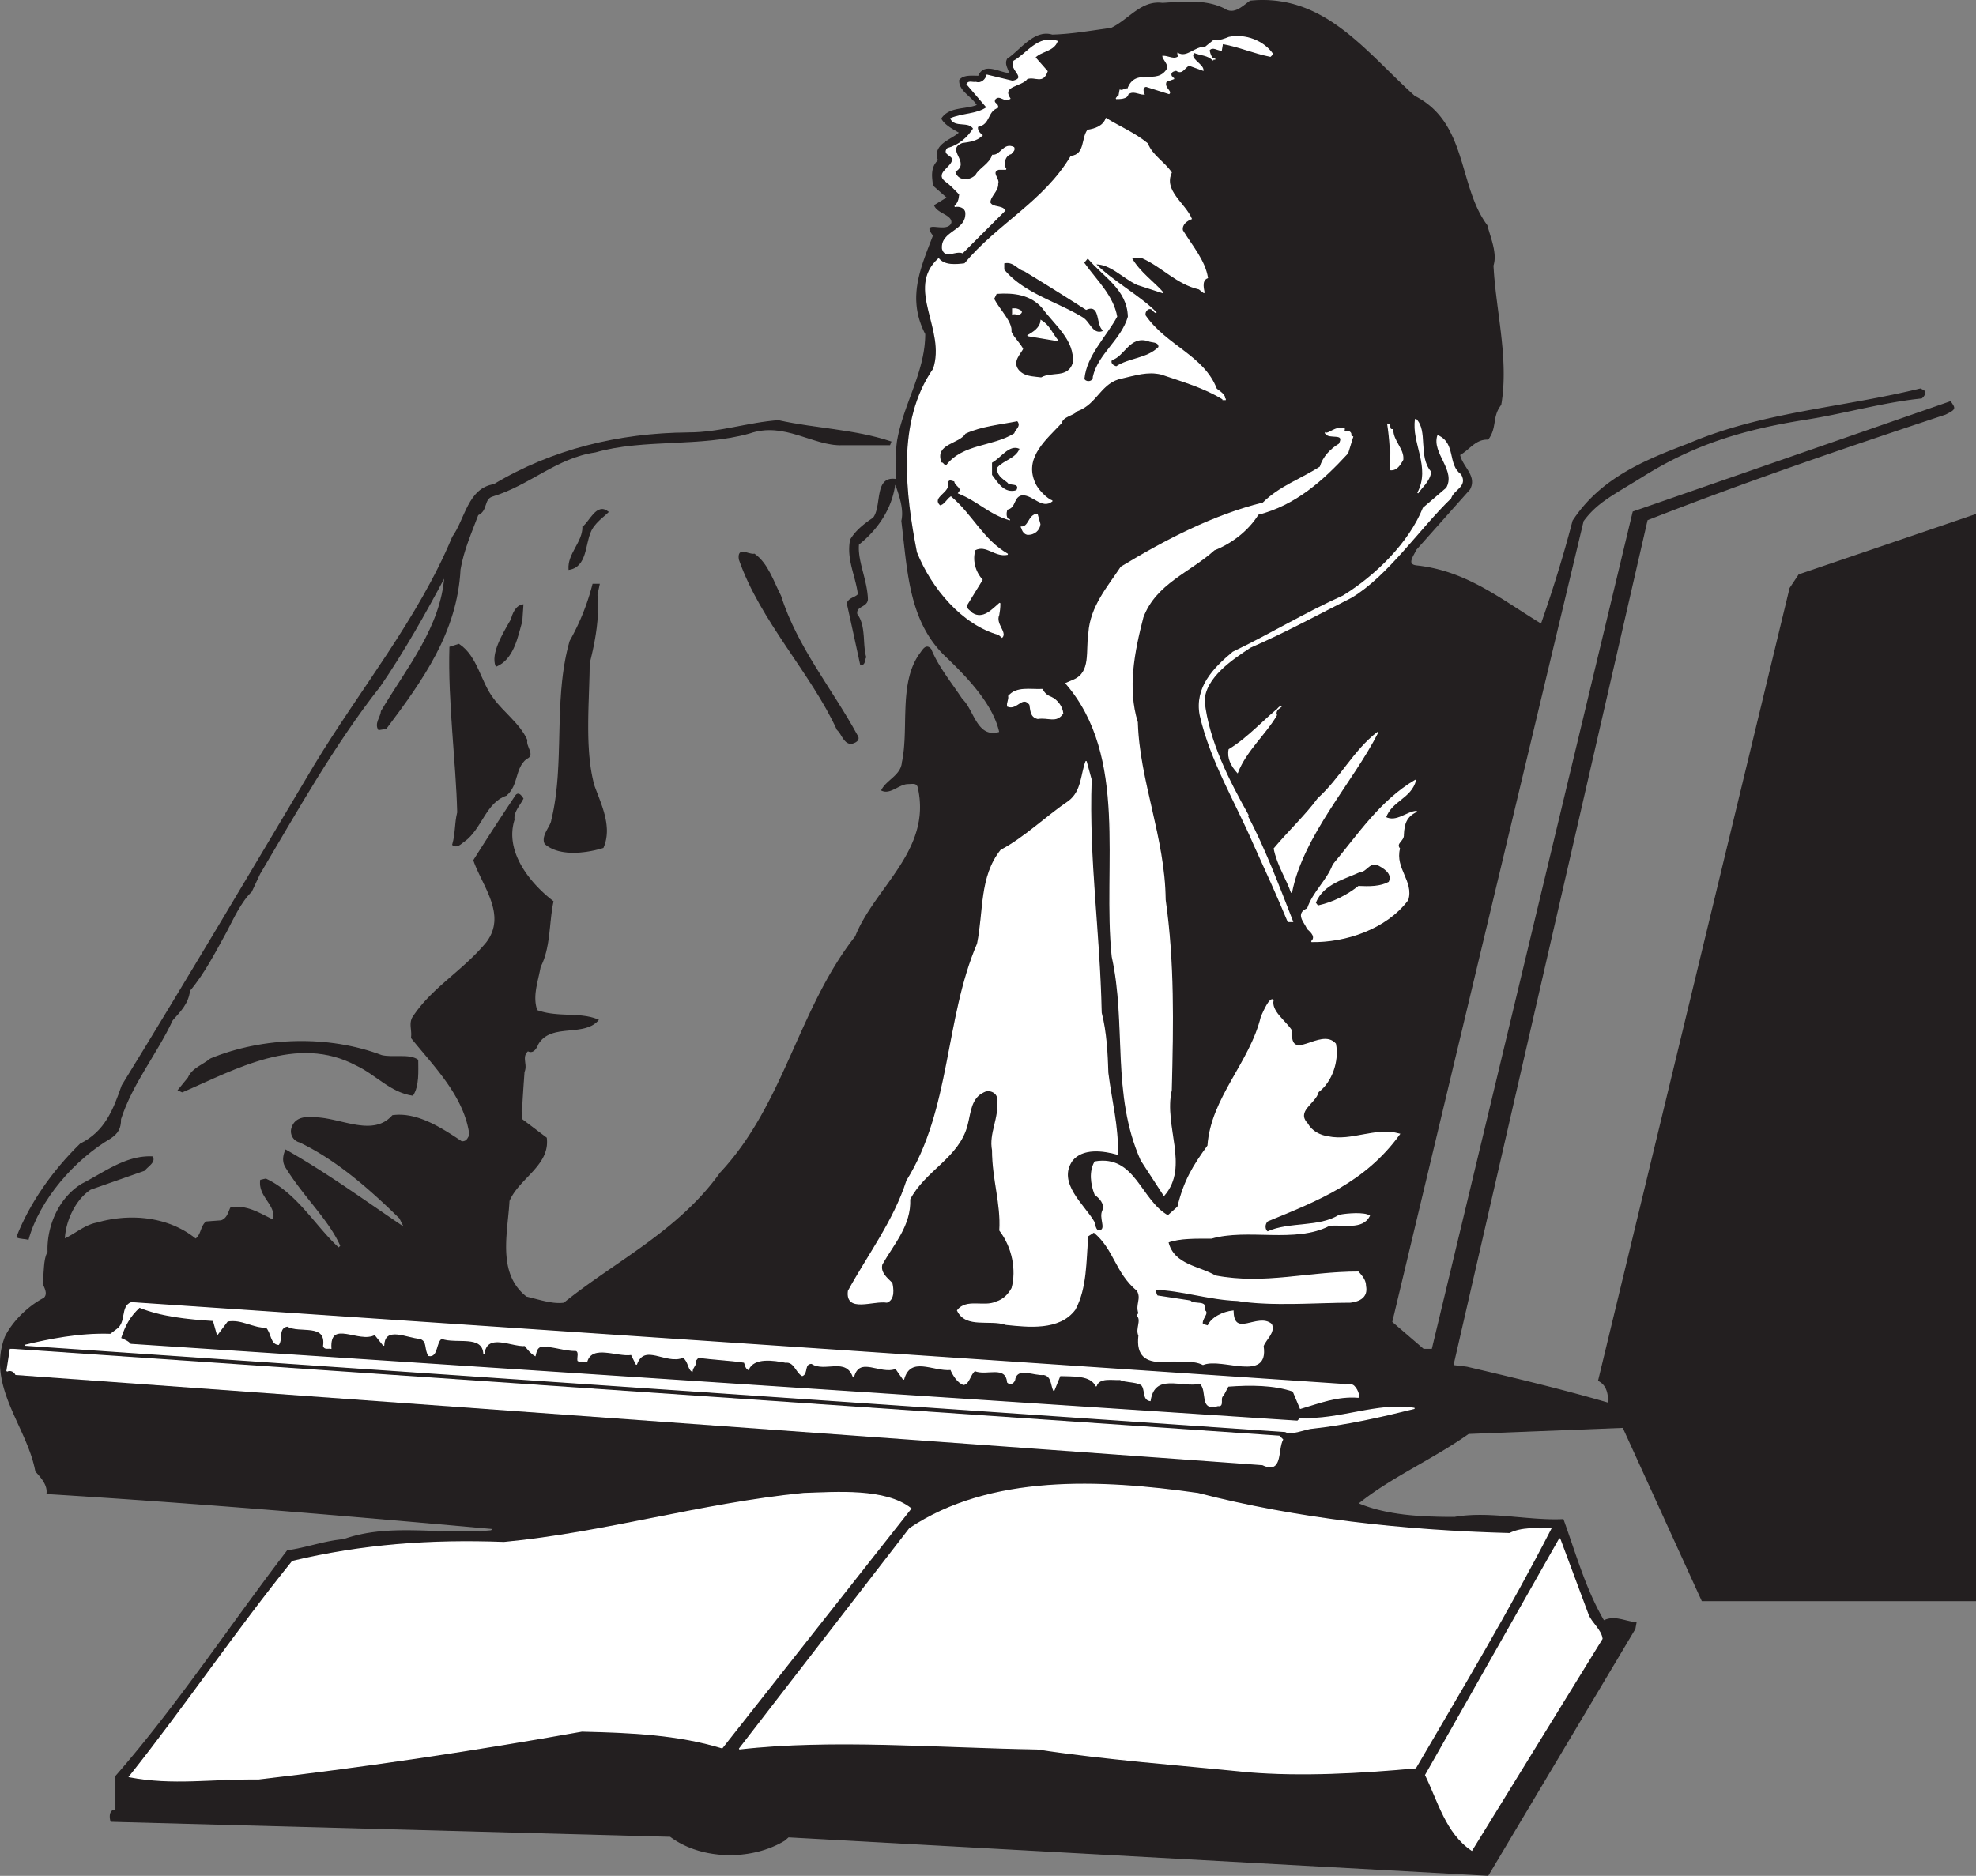 <svg xmlns="http://www.w3.org/2000/svg" width="213.03" height="202.274"><rect width="100%" height="100%" fill="#808080" stroke="none"/><path fill="#231f20" d="m174.99 153.911 8.52 18.688h29.46V55.509l-19.02 6.48-.96 1.438-20.64 85.441c1.081.543 1.081 1.801 1.081 2.461-4.922-1.441-10.199-2.7-15.3-3.898l-1.5-.18 20.94-91.203c10.56-4.14 21.302-7.8 32.161-11.399 1.14-.57 1.02-.601.54-1.32l-34.2 11.88-21.66 90.3h-.961l-3.418-2.942L170.67 56.17c1.5-2.04 3.152-2.79 6.48-4.86 5.242-3.261 10.32-4.98 17.582-6.12 4.082-.641 8.281-1.86 12.422-2.282.238-.18.476-.539.238-.777l-.36-.18c-8.581 2.098-17.042 2.52-25.023 5.938-4.738 1.8-9.418 3.718-12.418 8.281-.96 3.719-2.16 7.559-3.421 11.16-4.438-2.7-8.04-5.7-13.438-6.3-1.262-.122-.3-1.2-.121-1.739l5.82-6.543c.782-1.437-.84-2.398-1.082-3.719 1.024-.539 1.684-1.738 3.063-1.68.96-1.32.36-2.398 1.379-3.718.84-4.922-.598-10.14-.84-15 .422-1.32-.301-2.941-.66-4.32-3.18-4.262-2.098-11.043-7.801-13.922-5.34-4.801-9.719-11.04-17.7-10.262-.84.602-1.738 1.563-2.82.84-2.039-1.02-4.437-.719-6.66-.598-2.277-.3-3.597 1.801-5.52 2.7-2.28.3-4.199.66-6.359.722-1.922-.601-3.48 1.738-4.8 2.578-.301.54.12 1.02.242 1.559-.961.062-2.762-1.258-3.364.3-.718 0-1.617-.12-2.039.422-.058 1.141 1.32 1.68 1.922 2.7-1.262.539-3 .18-3.844 1.441.364.66 1.204 1.078 1.922 1.5-.84.84-2.941 1.258-2.28 3-.84.777-.661 1.797-.54 2.7l1.5 1.32-1.379.84c.36.84 1.922.956 1.86 1.859-.418 1.379-3.422-.422-1.981 1.379-1.379 3.601-2.82 6.781-.84 10.62 0 4.141-2.398 7.622-3.058 11.641-.18 1.438-.063 2.579-.063 4.079-2.457-.48-1.5 2.82-2.52 4.14-.898.602-1.859 1.32-2.46 2.34-.418 2.102.601 3.898.84 5.879-.36.422-.958.363-1.2.96.48 2.161.961 4.38 1.442 6.602.48.06.359-.543.539-.78-.418-1.38 0-3.36-.961-4.622-.18-.957 1.082-.777 1.14-1.617-.058-2.102-1.14-4.14-.96-5.941 2.042-1.622 3.542-3.84 3.902-6.422l.12-.059c.419 1.2.958 2.7.661 3.961.656 5.34.777 10.68 4.617 14.46 2.461 2.34 5.281 5.278 5.942 8.34-2.52.778-2.82-2.402-4.078-3.542-1.141-1.738-2.583-3.477-3.364-5.399-.539-.66-.898.18-1.199.54-2.219 3.18-1.078 7.98-1.86 11.64-.12 1.441-1.679 1.922-2.218 3 .898.422 1.797-.66 2.758-.719.601 0 1.082-.18 1.199.54 1.441 6.718-4.68 10.679-6.777 15.96-6.18 7.86-7.622 18.059-14.582 25.5-4.5 6.301-11.282 9.54-16.86 14.04-1.262.18-2.762-.36-4.078-.66-3.242-2.52-2.043-6.958-1.863-10.38 1.02-2.46 4.383-3.84 4.02-6.78l-2.7-2.04c.063-1.86.18-3.418.3-5.102.36-.777-.359-1.617.423-2.277.597.36.957-.422 1.078-.723 1.379-2.34 4.922-.777 6.48-2.578-1.98-.84-4.32-.18-6.601-1.02-.54-1.558.062-3.058.363-4.741 1.078-2.04.898-4.801 1.379-7.02-2.582-1.98-5.281-5.398-4.2-8.82-.12-.84.598-1.559.958-2.282-.18-.238-.418-.656-.719-.359a288.085 288.085 0 0 0-4.559 7.02c.957 2.761 3.66 5.882 1.38 8.882-2.641 3.18-5.88 4.86-7.981 8.102-.36.719 0 1.316-.121 2.16 2.46 3.059 5.761 6.297 6.3 10.5-.238.36-.3.719-.898.719-2.16-1.441-4.8-3.18-7.441-2.82-2.219 2.52-5.942.058-8.758.238-.84-.117-1.742.121-2.043.96a1.172 1.172 0 0 0 .781 1.622c4.02 1.918 7.621 5.098 10.801 8.219l.539 1.082c-4.02-2.703-8.281-5.82-12.84-8.403-.238.54-.36 1.2 0 1.801 1.98 3.238 4.68 5.64 5.942 8.52l-.243.242c-2.52-2.281-4.5-5.883-7.859-7.442l-.539.122c-.242 1.796 1.8 2.64 1.379 4.32-1.442-.66-2.879-1.68-4.621-1.32-.239.539-.36 1.14-1.02 1.378l-1.617.122c-.602.539-.48 1.378-1.14 1.859-2.942-2.402-7.083-2.762-10.622-1.742-1.32.242-2.34 1.203-3.539 1.742.059-1.922 1.14-4.32 2.82-5.402l5.82-2.04c.298-.417 1.2-.898.84-1.437-2.82-.121-5.1 1.68-7.562 2.938-2.578 1.562-3.777 4.742-3.66 7.32-.48.781-.36 2.219-.539 3.36.18.48.602 1.14.121 1.62-1.742.899-3.422 2.578-4.203 4.2-1.98 5.28 2.402 9.601 3.3 14.46.66.72 1.321 1.5 1.204 2.399 16.617 1.02 32.039 2.34 48.18 3.781l-.301.238c-5.461.543-10.86-.84-15.903.961-2.097.18-3.957.903-6.058 1.2-6.238 8.16-11.879 16.742-18.54 24.363v3.598c-.66 0-.6.78-.48 1.199l60.301 1.62c3.36 2.524 8.758 2.583 12.3.423l.419-.364 75.422 4.145 15.84-26.582.12-.66c-1.14-.059-2.28-.781-3.48-.18-1.98-3.36-3.062-7.262-4.383-10.922-3.66.18-7.976-.898-11.699-.238-3.66 0-7.32-.18-10.437-1.5 3.539-2.879 8.039-4.8 11.937-7.563l16.68-.656"/><path fill="none" stroke="#231f20" stroke-linecap="square" stroke-miterlimit="2" stroke-width=".12" d="m174.99 153.911 8.52 18.688h29.46V55.509l-19.02 6.48-.96 1.438-20.64 85.441c1.081.543 1.081 1.801 1.081 2.461-4.922-1.441-10.199-2.7-15.3-3.898l-1.5-.18 20.94-91.203c10.56-4.14 21.302-7.8 32.161-11.399 1.14-.57 1.02-.601.54-1.32l-34.2 11.88-21.66 90.3h-.961l-3.418-2.942L170.67 56.17c1.5-2.04 3.152-2.79 6.48-4.86 5.242-3.261 10.32-4.98 17.582-6.12 4.082-.641 8.281-1.86 12.422-2.282.238-.18.476-.539.238-.777l-.36-.18c-8.581 2.098-17.042 2.52-25.023 5.938-4.738 1.8-9.418 3.718-12.418 8.281-.96 3.719-2.16 7.559-3.421 11.16-4.438-2.7-8.04-5.7-13.438-6.3-1.262-.122-.3-1.2-.121-1.739l5.82-6.543c.782-1.437-.84-2.398-1.082-3.719 1.024-.539 1.684-1.738 3.063-1.68.96-1.32.36-2.398 1.379-3.718.84-4.922-.598-10.14-.84-15 .422-1.32-.301-2.941-.66-4.32-3.18-4.262-2.098-11.043-7.801-13.922-5.34-4.801-9.719-11.04-17.7-10.262-.84.602-1.738 1.563-2.82.84-2.039-1.02-4.437-.719-6.66-.598-2.277-.3-3.597 1.801-5.52 2.7-2.28.3-4.199.66-6.359.722-1.922-.601-3.48 1.738-4.8 2.578-.301.54.12 1.02.242 1.559-.961.062-2.762-1.258-3.364.3-.718 0-1.617-.12-2.039.422-.058 1.141 1.32 1.68 1.922 2.7-1.262.539-3 .18-3.844 1.441.364.66 1.204 1.078 1.922 1.5-.84.84-2.941 1.258-2.28 3-.84.777-.661 1.797-.54 2.7l1.5 1.32-1.379.84c.36.84 1.922.956 1.86 1.859-.418 1.379-3.422-.422-1.981 1.379-1.379 3.601-2.82 6.781-.84 10.62 0 4.141-2.398 7.622-3.058 11.641-.18 1.438-.063 2.579-.063 4.079-2.457-.48-1.5 2.82-2.52 4.14-.898.602-1.859 1.32-2.46 2.34-.418 2.102.601 3.898.84 5.879-.36.422-.958.363-1.2.96.48 2.161.961 4.38 1.442 6.602.48.06.359-.543.539-.78-.418-1.38 0-3.36-.961-4.622-.18-.957 1.082-.777 1.14-1.617-.058-2.102-1.14-4.14-.96-5.941 2.042-1.622 3.542-3.84 3.902-6.422l.12-.059c.419 1.2.958 2.7.661 3.961.656 5.34.777 10.68 4.617 14.46 2.461 2.34 5.281 5.278 5.942 8.34-2.52.778-2.82-2.402-4.078-3.542-1.141-1.738-2.583-3.477-3.364-5.399-.539-.66-.898.18-1.199.54-2.219 3.18-1.078 7.98-1.86 11.64-.12 1.441-1.679 1.922-2.218 3 .898.422 1.797-.66 2.758-.719.601 0 1.082-.18 1.199.54 1.441 6.718-4.68 10.68-6.777 15.96-6.18 7.86-7.622 18.059-14.582 25.5-4.5 6.301-11.282 9.54-16.86 14.04-1.262.18-2.762-.36-4.078-.66-3.242-2.52-2.043-6.958-1.863-10.38 1.02-2.46 4.383-3.84 4.02-6.78l-2.7-2.04c.063-1.86.18-3.418.3-5.102.36-.777-.359-1.617.423-2.277.597.36.957-.422 1.078-.723 1.379-2.34 4.922-.777 6.48-2.578-1.98-.84-4.32-.18-6.601-1.02-.54-1.558.062-3.058.363-4.741 1.078-2.04.898-4.801 1.379-7.02-2.582-1.98-5.281-5.398-4.2-8.82-.12-.84.598-1.559.958-2.282-.18-.238-.418-.656-.719-.359a288.085 288.085 0 0 0-4.559 7.02c.957 2.761 3.66 5.882 1.38 8.882-2.641 3.18-5.88 4.86-7.981 8.102-.36.719 0 1.316-.121 2.16 2.46 3.059 5.761 6.297 6.3 10.5-.238.36-.3.719-.898.719-2.16-1.441-4.8-3.18-7.441-2.82-2.219 2.52-5.942.058-8.758.238-.84-.117-1.742.121-2.043.96a1.172 1.172 0 0 0 .781 1.622c4.02 1.918 7.621 5.098 10.801 8.219l.539 1.082c-4.02-2.703-8.281-5.82-12.84-8.403-.238.54-.36 1.2 0 1.801 1.98 3.238 4.68 5.64 5.942 8.52l-.243.242c-2.52-2.281-4.5-5.883-7.859-7.442l-.539.122c-.242 1.796 1.8 2.64 1.379 4.32-1.442-.66-2.879-1.68-4.621-1.32-.239.539-.36 1.14-1.02 1.378l-1.617.122c-.602.539-.48 1.378-1.14 1.859-2.942-2.402-7.083-2.762-10.622-1.742-1.32.242-2.34 1.203-3.539 1.742.059-1.922 1.14-4.32 2.82-5.402l5.82-2.04c.298-.417 1.2-.898.84-1.437-2.82-.121-5.1 1.68-7.562 2.938-2.578 1.562-3.777 4.742-3.66 7.32-.48.781-.36 2.219-.539 3.36.18.48.602 1.14.121 1.62-1.742.899-3.422 2.578-4.203 4.2-1.98 5.28 2.402 9.601 3.3 14.46.66.72 1.321 1.5 1.204 2.399 16.617 1.02 32.039 2.34 48.18 3.781l-.301.238c-5.461.543-10.86-.84-15.903.961-2.097.18-3.957.903-6.058 1.2-6.238 8.16-11.879 16.742-18.54 24.363v3.598c-.66 0-.6.78-.48 1.199l60.301 1.62c3.36 2.524 8.758 2.583 12.3.423l.419-.364 75.422 4.145 15.84-26.582.12-.66c-1.14-.059-2.28-.781-3.48-.18-1.98-3.36-3.062-7.262-4.383-10.922-3.66.18-7.976-.898-11.699-.238-3.66 0-7.32-.18-10.437-1.5 3.539-2.879 8.039-4.8 11.937-7.563zm0 0"/><path fill="#fff" d="M129.931 5.106c-1.14-.058-1.922 1.204-2.941.66 0 .122 0 .243.121.301-.48.48-1.14 0-1.738 0 0 .301.718.903.476 1.383-1.136 1.86-3.418-.183-4.258 2.156-.359-.117-.48.243-.84.122l-.12.66c-.122-.059-.18.12-.301.242.363 0 1.203 0 1.261-.48.54-.481 1.2 0 1.739 0-.117-.243-.239-.782.242-.84l2.46.777c.298-.238-.66-.66-.3-1.32l.84-.297c-.121 0-.18-.18-.3-.242-.18-.48.237-.598.538-.66.66.48.84-.301 1.383-.54l1.5.54c0-.66-1.621-1.258-.96-1.919.718.301 1.5.239 2.038.84v-.12h.238c-.359.12-.597-.54-.66-.962.364-.48.903 0 1.32 0l.122-.718c1.742.3 3.359 1.02 5.16 1.378l.242-.238c-.96-1.379-2.883-2.16-4.684-1.8-.476.18-.957.421-1.617.3l-.96.777"/><path fill="none" stroke="#fff" stroke-linecap="square" stroke-miterlimit="2" stroke-width=".12" d="M129.931 5.106c-1.14-.058-1.922 1.204-2.941.66 0 .122 0 .243.121.301-.48.48-1.14 0-1.738 0 0 .301.718.903.476 1.383-1.136 1.86-3.418-.183-4.258 2.156-.359-.117-.48.243-.84.122l-.12.66c-.122-.059-.18.12-.301.242.363 0 1.203 0 1.261-.48.54-.481 1.2 0 1.739 0-.117-.243-.239-.782.242-.84l2.46.777c.298-.238-.66-.66-.3-1.32l.84-.297c-.121 0-.18-.18-.3-.242-.18-.48.237-.598.538-.66.66.48.84-.301 1.383-.54l1.5.54c0-.66-1.621-1.258-.96-1.919.718.301 1.5.239 2.038.84v-.12h.238c-.359.12-.597-.54-.66-.962.364-.48.903 0 1.32 0l.122-.718c1.742.3 3.359 1.02 5.16 1.378l.242-.238c-.96-1.379-2.883-2.16-4.684-1.8-.476.18-.957.421-1.617.3zm0 0"/><path fill="#fff" d="M109.29 6.606c-.48.903 1.56 1.801-.12 2.16l-2.758-.66c-.121.481-.602.961-1.2.782-.363.062-.78-.18-.96.18l2.16 2.519c-1.082.781-2.64.66-3.903 1.203.48.957 1.922.18 2.461 1.078-.66 1.02-1.558 1.801-2.82 2.16-.539.66.66.66.543 1.262-.121.777-1.742 1.379-.844 2.16.723.54 1.024.899 1.621 1.5-.058.54-.12.899-.539 1.317.54-.118 1.14.12 1.2.66.12 2.043-2.7 1.98-2.52 3.902.3 1.078 1.379.121 2.16.418l4.559-4.558c-.36-.54-1.32-.239-1.617-.84 0-.72.898-1.262.84-2.04.238-.48-.84-1.261.117-1.562h.78c-.359-.48-.179-1.5.54-1.68.18-.238.422-.359.3-.66-1.077-.539-1.378.903-2.28.84-.297.961-1.438 1.442-1.797 2.16-.723.723-2.043.66-2.282-.418 1.739-.96-1.14-2.34.782-3.12.777-.122 1.558-.18 2.16-.782-.243-.18-.602-.54-.48-.957 1.378-.242.956-1.621 2.16-2.043.058-.48-.544-.36-.301-.898.539-.602 1.02.359 1.62-.06-.96-1.44 1.258-1.32 1.86-2.16.898-.3 1.68.598 2.16-.78l-1.32-1.5c.66-.72 1.98-.66 2.398-1.739-2.097-.66-3.238 1.38-4.68 2.156"/><path fill="none" stroke="#fff" stroke-linecap="square" stroke-miterlimit="2" stroke-width=".12" d="M109.29 6.606c-.48.903 1.56 1.801-.12 2.16l-2.758-.66c-.121.481-.602.961-1.2.782-.363.062-.78-.18-.96.18l2.16 2.519c-1.082.781-2.64.66-3.903 1.203.48.957 1.922.18 2.461 1.078-.66 1.02-1.558 1.801-2.82 2.16-.539.66.66.66.543 1.262-.121.777-1.742 1.379-.844 2.16.723.54 1.024.899 1.621 1.5-.058.54-.12.899-.539 1.317.54-.118 1.14.12 1.2.66.12 2.043-2.7 1.98-2.52 3.902.3 1.078 1.379.121 2.16.418l4.559-4.558c-.36-.54-1.32-.239-1.617-.84 0-.72.898-1.262.84-2.04.238-.48-.84-1.261.117-1.562h.78c-.359-.48-.179-1.5.54-1.68.18-.238.422-.359.3-.66-1.077-.539-1.378.903-2.28.84-.297.961-1.438 1.442-1.797 2.16-.723.723-2.043.66-2.282-.418 1.739-.96-1.14-2.34.782-3.12.777-.122 1.558-.18 2.16-.782-.243-.18-.602-.54-.48-.957 1.378-.242.956-1.621 2.16-2.043.058-.48-.544-.36-.301-.898.539-.602 1.02.359 1.62-.06-.96-1.44 1.258-1.32 1.86-2.16.898-.3 1.68.598 2.16-.78l-1.32-1.5c.66-.72 1.98-.66 2.398-1.739-2.097-.66-3.238 1.38-4.68 2.156zm0 0"/><path fill="#fff" d="M117.271 14.048c-.66.902-.238 2.64-1.8 2.82-2.938 4.922-7.86 7.262-11.462 11.582-.957.117-2.16.239-2.82-.543-3.539 3.242.902 7.621-.539 11.883-3.96 5.7-2.941 13.5-1.738 19.738 1.558 3.899 4.86 7.801 8.758 8.88l.363.3c.476-.539-.781-1.441-.363-2.398.062-.422.12-.66.12-1.262-.78.66-1.8 1.86-3 1.082-.238-.3-.78-.48-.538-.961.539-.902 1.078-1.742 1.62-2.64-.84-.962-1.081-2.16-.78-3.239 1.257-.66 2.16.777 3.538.477-2.699-1.559-3.78-4.2-6.12-6.18-.419.3-.72.96-1.2.96-1.02-1.019 1.2-1.44.84-2.577.18-.422.543-.121.781-.121 0 .539.961.718.418 1.32 2.102.84 3.364 2.281 5.524 2.879-.48 0-.48-.781-.301-1.14.96-.18.598-1.38 1.621-1.56 1.2-.058 2.156 1.56 3.238.66-.48-.12-1.68-1.198-1.98-2.16-1.02-2.64 1.379-4.558 2.941-6.242.238-.777 1.2-.777 1.738-1.316 2.16-.781 2.52-3.121 4.86-3.543 1.32-.297 2.703-.777 4.203-.418 2.277.777 4.617 1.438 6.656 2.7v.058h.242v-.059h-.12c.242-.359-.54-.84-.84-1.078-1.38-3.601-5.399-4.62-7.68-7.922-.059-.3.058-.539.3-.718.54-.18.481.238.899.418-1.68-1.739-4.68-3.36-6.598-5.278 1.68-.062 3 1.5 4.559 2.219l2.762.898c-.84-1.02-2.582-2.218-3.422-3.777h1.199c2.16.957 3.723 2.816 6.121 3.36l.54.417c0-.18-.419-1.32.359-1.617-.297-1.863-1.68-3.422-2.7-5.101-.12-.66.48-1.082.961-1.262-.718-1.68-3.058-3-2.16-4.98-.84-1.2-2.039-1.797-2.578-3.118-1.383-1.14-3-1.8-4.441-2.699-.301.84-1.2 1.137-1.98 1.258"/><path fill="none" stroke="#fff" stroke-linecap="square" stroke-miterlimit="2" stroke-width=".12" d="M117.271 14.048c-.66.902-.238 2.64-1.8 2.82-2.938 4.922-7.86 7.262-11.462 11.582-.957.117-2.16.239-2.82-.543-3.539 3.242.902 7.621-.539 11.883-3.96 5.7-2.941 13.5-1.738 19.738 1.558 3.899 4.86 7.801 8.758 8.88l.363.3c.476-.539-.781-1.441-.363-2.398.062-.422.12-.66.12-1.262-.78.66-1.8 1.86-3 1.082-.238-.3-.78-.48-.538-.961.539-.902 1.078-1.742 1.62-2.64-.84-.962-1.081-2.16-.78-3.239 1.257-.66 2.16.777 3.538.477-2.699-1.559-3.78-4.2-6.12-6.18-.419.3-.72.96-1.2.96-1.02-1.019 1.2-1.44.84-2.577.18-.422.543-.121.781-.121 0 .539.961.718.418 1.32 2.102.84 3.364 2.281 5.524 2.879-.48 0-.48-.781-.301-1.14.96-.18.598-1.38 1.621-1.56 1.2-.058 2.156 1.56 3.238.66-.48-.12-1.68-1.198-1.98-2.16-1.02-2.64 1.379-4.558 2.941-6.242.238-.777 1.2-.777 1.738-1.316 2.16-.781 2.52-3.121 4.86-3.543 1.32-.297 2.703-.777 4.203-.418 2.277.777 4.617 1.438 6.656 2.7v.058h.242v-.059h-.12c.242-.359-.54-.84-.84-1.078-1.38-3.601-5.399-4.62-7.68-7.922-.059-.3.058-.539.3-.718.54-.18.481.238.899.418-1.68-1.739-4.68-3.36-6.598-5.278 1.68-.062 3 1.5 4.559 2.219l2.762.898c-.84-1.02-2.582-2.218-3.422-3.777h1.199c2.16.957 3.723 2.816 6.121 3.36l.54.417c0-.18-.419-1.32.359-1.617-.297-1.863-1.68-3.422-2.7-5.101-.12-.66.48-1.082.961-1.262-.718-1.68-3.058-3-2.16-4.98-.84-1.2-2.039-1.797-2.578-3.118-1.383-1.14-3-1.8-4.441-2.699-.301.84-1.2 1.137-1.98 1.258zm0 0"/><path fill="#231f20" d="M116.97 28.33c1.32 1.859 3.121 3.48 3.54 5.82-1.2 2.218-3.297 4.199-3.54 6.718.243.301.84.18.782-.238.539-2.461 3.058-4.024 3.78-6.48-.062-2.883-2.64-4.262-4.26-6.18l-.302.36"/><path fill="none" stroke="#231f20" stroke-linecap="square" stroke-miterlimit="2" stroke-width=".12" d="M116.97 28.33c1.32 1.859 3.121 3.48 3.54 5.82-1.2 2.218-3.297 4.199-3.54 6.718.243.301.84.18.782-.238.539-2.461 3.058-4.024 3.78-6.48-.062-2.883-2.64-4.262-4.26-6.18zm0 0"/><path fill="#231f20" d="M108.33 29.048c2.101 2.52 5.64 3.422 8.402 5.101.84.48 1.078 1.86 2.098 1.5-.778-.66-.239-2.882-1.739-2.16a319.744 319.744 0 0 0-6.718-4.199c-.723-.184-1.14-1.023-2.043-.84v.598"/><path fill="none" stroke="#231f20" stroke-linecap="square" stroke-miterlimit="2" stroke-width=".12" d="M108.33 29.048c2.101 2.52 5.64 3.422 8.402 5.101.84.48 1.078 1.86 2.098 1.5-.778-.66-.239-2.882-1.739-2.16a319.827 319.827 0 0 0-6.718-4.199c-.723-.184-1.14-1.023-2.043-.84zm0 0"/><path fill="#231f20" d="M107.252 32.228c.597 1.14 1.98 2.46 1.859 3.539.3.66.96 1.203 1.262 1.863-.301.598-1.14 1.32-.543 2.16.601.777 1.562.719 2.402.84 1.2-.66 2.82.117 3.36-1.5.238-2.402-1.922-4.024-3.243-5.82-1.258-1.5-3.117-1.68-4.86-1.563l-.237.48"/><path fill="none" stroke="#231f20" stroke-linecap="square" stroke-miterlimit="2" stroke-width=".12" d="M107.252 32.228c.597 1.14 1.98 2.46 1.859 3.539.3.66.96 1.203 1.262 1.863-.301.598-1.14 1.32-.543 2.16.601.777 1.562.719 2.402.84 1.2-.66 2.82.117 3.36-1.5.238-2.402-1.922-4.024-3.243-5.82-1.258-1.5-3.117-1.68-4.86-1.563zm0 0"/><path fill="#fff" d="M109.17 33.849c.421-.121.601.238.902-.121.18-.18-.3-.36-.54-.418h-.362v.539"/><path fill="none" stroke="#fff" stroke-linecap="square" stroke-miterlimit="2" stroke-width=".12" d="M109.17 33.849c.421-.121.601.238.902-.121.18-.18-.3-.36-.54-.418h-.362zm0 0"/><path fill="#fff" d="m110.79 36.189 3.243.539c-.602-.72-.903-1.622-1.8-2.16-.063.78-.782 1.261-1.442 1.62"/><path fill="none" stroke="#fff" stroke-linecap="square" stroke-miterlimit="2" stroke-width=".12" d="m110.79 36.189 3.243.539c-.602-.72-.903-1.622-1.8-2.16-.063.78-.782 1.261-1.442 1.62zm0 0"/><path fill="#231f20" d="M119.912 38.888c-.121.3.238.48.418.539 1.383-.899 3.3-.84 4.5-2.04 0-.48-.719-.359-1.078-.538-1.922-.602-2.461 1.62-3.84 2.039"/><path fill="none" stroke="#231f20" stroke-linecap="square" stroke-miterlimit="2" stroke-width=".12" d="M119.912 38.888c-.121.3.238.48.418.539 1.383-.899 3.3-.84 4.5-2.04 0-.48-.719-.359-1.078-.538-1.922-.602-2.461 1.62-3.84 2.039zm0 0"/><path fill="#fff" d="M152.611 45.189c-.418 2.578 1.738 5.16.238 7.98.364-.602 1.262-1.262 1.383-2.281-1.441-1.68-.3-4.438-1.621-5.7"/><path fill="none" stroke="#fff" stroke-linecap="square" stroke-miterlimit="2" stroke-width=".12" d="M152.611 45.189c-.418 2.578 1.738 5.16.238 7.98.364-.602 1.262-1.262 1.383-2.281-1.441-1.68-.3-4.438-1.621-5.7zm0 0"/><path fill="#231f20" d="M74.19 46.689c-7.438.058-14.642 1.8-20.938 5.578-2.762.422-3.063 3.722-4.442 5.64-3.66 8.82-10.02 16.563-14.879 24.602-6.781 11.398-13.68 23.039-20.761 34.558-.899 2.582-1.801 4.98-4.5 6.301-3 2.942-5.399 6.36-6.84 10.02.36.18.84.12 1.199.242 1.2-4.32 4.98-8.64 8.883-10.922.777-.539 1.078-1.02 1.078-2.039 1.262-3.898 3.84-6.96 5.582-10.68.84-.96 1.68-1.738 1.86-3.18 1.616-1.921 2.757-4.199 3.956-6.359.723-1.383 1.563-3.242 2.703-4.32l.899-1.922c4.02-6.781 8.039-13.98 12.96-20.219 2.52-3.66 4.919-7.922 7.02-11.883-.422 5.583-4.02 9.844-6.84 14.583-.058.66-.718 1.32-.3 1.98l.781-.121c3.96-5.281 7.621-10.379 7.98-17.16.36-2.098 1.2-3.961 1.918-5.88 1.082-.48.54-1.741 1.621-2.038 3.961-1.203 6.84-4.14 11.04-4.742 5.218-1.5 11.28-.54 16.62-2.04 3.782-1.32 6.9 1.38 10.02 1.262h5.102l.117-.3c-3.957-1.32-8.098-1.383-12.117-2.282-3.301.238-6.301 1.32-9.723 1.32"/><path fill="none" stroke="#231f20" stroke-linecap="square" stroke-miterlimit="2" stroke-width=".12" d="M74.19 46.689c-7.438.058-14.642 1.8-20.938 5.578-2.762.422-3.063 3.722-4.442 5.64-3.66 8.82-10.02 16.563-14.879 24.602-6.781 11.398-13.68 23.039-20.761 34.558-.899 2.582-1.801 4.98-4.5 6.301-3 2.942-5.399 6.36-6.84 10.02.36.18.84.12 1.199.242 1.2-4.32 4.98-8.64 8.883-10.922.777-.539 1.078-1.02 1.078-2.039 1.262-3.898 3.84-6.96 5.582-10.68.84-.96 1.68-1.738 1.86-3.18 1.616-1.921 2.757-4.199 3.956-6.359.723-1.383 1.563-3.242 2.703-4.32l.899-1.922c4.02-6.781 8.039-13.98 12.96-20.219 2.52-3.66 4.919-7.922 7.02-11.883-.422 5.583-4.02 9.844-6.84 14.583-.058.66-.718 1.32-.3 1.98l.781-.121c3.96-5.281 7.621-10.379 7.98-17.16.36-2.098 1.2-3.961 1.918-5.88 1.082-.48.54-1.741 1.621-2.038 3.961-1.203 6.84-4.14 11.04-4.742 5.218-1.5 11.28-.54 16.62-2.04 3.782-1.32 6.9 1.38 10.02 1.262h5.102l.117-.3c-3.957-1.32-8.098-1.383-12.117-2.282-3.301.238-6.301 1.32-9.723 1.32zm0 0"/><path fill="#231f20" d="M104.13 46.81c-.718 1.14-3.3 1.078-2.582 3 .184 0 .243.238.422.296 1.86-2.34 4.98-1.976 7.32-3.417.122-.422.72-.72.36-1.2-1.8.36-3.84.54-5.52 1.32"/><path fill="none" stroke="#231f20" stroke-linecap="square" stroke-miterlimit="2" stroke-width=".12" d="M104.13 46.81c-.718 1.14-3.3 1.078-2.582 3 .184 0 .243.238.422.296 1.86-2.34 4.98-1.976 7.32-3.417.122-.422.72-.72.36-1.2-1.8.36-3.84.54-5.52 1.32zm0 0"/><path fill="#fff" d="M149.912 50.65c.66.058 1.02-.544 1.32-1.083.117-1.14-1.082-1.98-1.082-3.238-.539.059-.117-.601-.539-.601.238 1.562.36 3.359.3 4.921"/><path fill="none" stroke="#fff" stroke-linecap="square" stroke-miterlimit="2" stroke-width=".12" d="M149.912 50.65c.66.058 1.02-.544 1.32-1.083.117-1.14-1.082-1.98-1.082-3.238-.539.059-.117-.601-.539-.601.238 1.562.36 3.359.3 4.921zm0 0"/><path fill="#fff" d="M142.892 46.689c.36.718 2.219-.18 1.5 1.199-.902.539-1.742 1.379-2.043 2.46-2.039 1.321-4.379 2.102-6.18 3.9-5.34 1.32-10.437 3.96-15.296 6.901-1.383 2.098-3.301 4.258-3.48 7.141-.302 1.918.3 4.2-1.622 5.04l-.84.359c6.84 7.917 3.961 19.738 4.98 29.46 1.622 7.32-.062 14.82 3.122 21.961l2.457 3.778c2.703-3.117-.117-7.438.781-11.34.18-7.2.3-13.738-.66-20.52-.059-6.66-2.82-12.84-3-19.14-1.14-3.66-.36-7.621.602-11.34 1.378-3.66 5.039-4.86 7.68-7.258 1.859-.723 3.66-2.101 4.737-3.84 4.02-1.023 6.961-3.66 9.66-6.601l.54-1.743c-.418-.117 0-.296-.36-.539-.238.063-.718-.058-.539-.3-.898-.36-1.68.601-2.039.422"/><path fill="none" stroke="#fff" stroke-linecap="square" stroke-miterlimit="2" stroke-width=".12" d="M142.892 46.689c.36.718 2.219-.18 1.5 1.199-.902.539-1.742 1.379-2.043 2.46-2.039 1.321-4.379 2.102-6.18 3.9-5.34 1.32-10.437 3.96-15.296 6.901-1.383 2.098-3.301 4.258-3.48 7.141-.302 1.918.3 4.2-1.622 5.04l-.84.359c6.84 7.917 3.961 19.738 4.98 29.46 1.622 7.32-.062 14.82 3.122 21.961l2.457 3.778c2.703-3.117-.117-7.438.781-11.34.18-7.2.3-13.738-.66-20.52-.059-6.66-2.82-12.84-3-19.14-1.14-3.66-.36-7.621.602-11.34 1.378-3.66 5.039-4.86 7.68-7.258 1.859-.723 3.66-2.101 4.738-3.84 4.019-1.023 6.96-3.66 9.66-6.601l.539-1.743c-.418-.117 0-.296-.36-.539-.238.063-.718-.058-.539-.3-.898-.36-1.68.601-2.039.422zm0 0"/><path fill="#fff" d="m155.97 52.63-2.52 2.16c-1.5 3.719-5.038 7.258-8.64 9.477-4.02 1.8-7.86 4.14-11.879 6.062-2.16 1.8-4.082 3.84-3.539 6.777 1.14 4.981 3.84 9.364 5.82 13.981 1.258 2.762 2.52 5.52 3.66 8.281h.477c-1.5-3.84-3.058-7.98-4.86-11.34l.063-.12c-2.043-3.66-4.261-7.919-4.742-12.302.063-2.578 3.063-4.558 4.98-5.816 3.72-1.621 7.38-3.601 10.923-5.402 3.898-2.34 7.32-7.438 10.68-10.68.3-.96 1.8-1.258 1.077-2.52-1.5-1.082-.539-3.359-2.46-4.199-.598 1.86 2.042 3.72.96 5.64"/><path fill="none" stroke="#fff" stroke-linecap="square" stroke-miterlimit="2" stroke-width=".12" d="m155.97 52.63-2.52 2.16c-1.5 3.719-5.038 7.258-8.64 9.477-4.02 1.8-7.86 4.14-11.879 6.062-2.16 1.8-4.082 3.84-3.539 6.777 1.14 4.981 3.84 9.364 5.82 13.981 1.258 2.762 2.52 5.52 3.66 8.281h.477c-1.5-3.84-3.058-7.98-4.86-11.34l.063-.12c-2.043-3.66-4.261-7.919-4.742-12.302.063-2.578 3.063-4.558 4.98-5.816 3.72-1.621 7.38-3.601 10.923-5.402 3.898-2.34 7.32-7.438 10.68-10.68.3-.96 1.8-1.258 1.077-2.52-1.5-1.082-.539-3.359-2.46-4.199-.598 1.86 2.042 3.72.96 5.64zm0 0"/><path fill="#231f20" d="M107.01 51.189c.601.78 1.261 1.98 2.523 1.62.36-.722-.723-.3-.961-.722-.54-.418-1.32-.898-1.082-1.738.723-.782 1.922-.961 2.34-1.922-1.02-.418-1.86.96-2.82 1.5v1.262"/><path fill="none" stroke="#231f20" stroke-linecap="square" stroke-miterlimit="2" stroke-width=".12" d="M107.01 51.189c.601.78 1.261 1.98 2.523 1.62.36-.722-.723-.3-.961-.722-.54-.418-1.32-.898-1.082-1.738.723-.782 1.922-.961 2.34-1.922-1.02-.418-1.86.96-2.82 1.5zm0 0"/><path fill="#231f20" d="M62.85 56.83c0 1.679-1.618 2.878-1.5 4.558 1.859-.301 1.679-2.64 2.28-4.02.36-.96 1.5-1.738 1.918-2.16-1.199-.96-1.918 1.02-2.699 1.621"/><path fill="none" stroke="#231f20" stroke-linecap="square" stroke-miterlimit="2" stroke-width=".12" d="M62.85 56.83c0 1.679-1.618 2.878-1.5 4.558 1.859-.301 1.679-2.64 2.28-4.02.36-.96 1.5-1.738 1.918-2.16-1.199-.96-1.918 1.02-2.699 1.621zm0 0"/><path fill="#fff" d="M110.072 56.83c.121-.122.058.597.66.776.777.063 1.32-.476 1.379-1.078l-.3-1.078c-.962.117-.84 1.438-1.74 1.38"/><path fill="none" stroke="#fff" stroke-linecap="square" stroke-miterlimit="2" stroke-width=".12" d="M110.072 56.83c.121-.122.058.597.66.776.777.063 1.32-.476 1.379-1.078l-.3-1.078c-.962.117-.84 1.438-1.74 1.38zm0 0"/><path fill="#231f20" d="M79.709 60.31c2.28 6.597 7.8 12.296 10.562 18.359.54.48.66 1.379 1.438 1.5.421-.063 1.082-.36.66-.902-2.637-4.86-6.48-9.477-8.219-15-.781-1.5-1.379-3.477-2.82-4.5-.66.12-1.801-.84-1.621.543"/><path fill="none" stroke="#231f20" stroke-linecap="square" stroke-miterlimit="2" stroke-width=".12" d="M79.709 60.31c2.28 6.597 7.8 12.296 10.562 18.359.54.48.66 1.379 1.438 1.5.421-.063 1.082-.36.66-.902-2.637-4.86-6.48-9.477-8.219-15-.781-1.5-1.379-3.477-2.82-4.5-.66.12-1.801-.84-1.621.543zm0 0"/><path fill="#231f20" d="M63.931 63.009a24.892 24.892 0 0 1-2.46 6.12c-1.801 6.24-.481 13.259-1.981 19.321-.059.656-1.14 1.68-.719 2.52 1.559 1.379 4.5.957 6.238.418.961-2.219-.238-4.621-.96-6.598-1.137-3.902-.54-9.422-.54-13.262.602-2.34 1.082-4.98.84-7.379l.242-1.14h-.66"/><path fill="none" stroke="#231f20" stroke-linecap="square" stroke-miterlimit="2" stroke-width=".12" d="M63.931 63.009a24.892 24.892 0 0 1-2.46 6.12c-1.801 6.24-.481 13.259-1.981 19.321-.059.656-1.14 1.68-.719 2.52 1.559 1.379 4.5.957 6.238.418.961-2.219-.238-4.621-.96-6.598-1.137-3.902-.54-9.422-.54-13.262.602-2.34 1.082-4.98.84-7.379l.242-1.14zm0 0"/><path fill="#231f20" d="M55.111 66.849c-.902 1.558-2.16 3.66-1.621 4.98 1.86-.781 2.281-3.18 2.762-4.86l.117-1.741c-.778.12-1.078 1.02-1.258 1.62"/><path fill="none" stroke="#231f20" stroke-linecap="square" stroke-miterlimit="2" stroke-width=".12" d="M55.111 66.849c-.902 1.558-2.16 3.66-1.621 4.98 1.86-.781 2.281-3.18 2.762-4.86l.117-1.741c-.778.12-1.078 1.02-1.258 1.62zm0 0"/><path fill="#231f20" d="M48.51 69.79c-.18 5.758.722 12.598.84 17.816-.302 1.204-.18 2.223-.54 3.481.48.363.899-.18 1.2-.36 1.921-1.378 2.28-4.199 4.562-4.98 1.316-1.14.84-2.879 2.16-3.957.957-.363-.121-1.262.059-1.98-.782-1.743-2.582-3-3.66-4.5-1.38-1.801-1.68-4.5-3.66-5.82l-.962.3"/><path fill="none" stroke="#231f20" stroke-linecap="square" stroke-miterlimit="2" stroke-width=".12" d="M48.51 69.79c-.18 5.758.722 12.598.84 17.816-.302 1.204-.18 2.223-.54 3.481.48.363.899-.18 1.2-.36 1.921-1.378 2.28-4.199 4.562-4.98 1.316-1.14.84-2.879 2.16-3.957.957-.363-.121-1.262.059-1.98-.782-1.743-2.582-3-3.66-4.5-1.38-1.801-1.68-4.5-3.66-5.82zm0 0"/><path fill="#fff" d="M108.752 75.067c.058.422-.18.66-.122 1.082 1.02.418 1.563-1.261 2.403-.18.117.598.058 1.321.84 1.5 1.199-.179 1.976.481 2.699-.542-.063-.719-.602-1.438-1.262-1.738-.48-.18-.719-.422-.96-.84-1.259.058-2.759-.301-3.598.718"/><path fill="none" stroke="#fff" stroke-linecap="square" stroke-miterlimit="2" stroke-width=".12" d="M108.752 75.067c.058.422-.18.66-.122 1.082 1.02.418 1.563-1.261 2.403-.18.117.598.058 1.321.84 1.5 1.199-.179 1.976.481 2.699-.542-.063-.719-.602-1.438-1.262-1.738-.48-.18-.719-.422-.96-.84-1.259.058-2.759-.301-3.598.718zm0 0"/><path fill="#fff" d="M132.51 80.83c-.18.898.242 1.737.902 2.46.898-2.34 3.12-4.262 4.199-6.184-.18-.296.18-.84.539-.957-1.8 1.38-3.48 3.36-5.64 4.68"/><path fill="none" stroke="#fff" stroke-linecap="square" stroke-miterlimit="2" stroke-width=".12" d="M132.51 80.83c-.18.898.242 1.737.902 2.46.898-2.34 3.12-4.262 4.199-6.184-.18-.296.18-.84.539-.957-1.8 1.38-3.48 3.36-5.64 4.68zm0 0"/><path fill="#fff" d="M142.111 86.106c-1.32 1.801-3.18 3.543-4.738 5.403.36 1.8 1.379 3.3 1.86 4.738 1.198-6.18 6.597-11.937 9.3-17.277-2.582 1.98-4.024 4.98-6.422 7.136"/><path fill="none" stroke="#fff" stroke-linecap="square" stroke-miterlimit="2" stroke-width=".12" d="M142.111 86.106c-1.32 1.801-3.18 3.543-4.738 5.403.36 1.8 1.379 3.3 1.86 4.738 1.198-6.18 6.597-11.937 9.3-17.277-2.582 1.98-4.024 4.98-6.422 7.136zm0 0"/><path fill="#fff" d="M115.232 86.407c-2.402 1.621-4.8 3.961-7.32 5.282-2.282 2.878-1.801 6.539-2.52 10.082-3.48 8.097-2.82 17.878-7.62 25.558-1.384 4.32-4.2 8.04-6.302 11.88-.3 2.339 2.7.96 4.141 1.202.84-.3.66-1.5.539-2.043-.539-.539-1.32-1.14-1.078-2.039 1.258-2.219 3.117-4.2 3-7.02 1.617-3.12 5.277-4.5 6.18-7.98.359-1.32.359-2.941 1.8-3.601.66-.36 1.618.12 1.5.902.239 1.918-.902 3.598-.543 5.398 0 3.121.961 5.762.782 8.641 1.379 1.8 1.859 4.262 1.32 6.242-.36.656-.898 1.258-1.738 1.5-1.262.598-3.18-.363-4.14.899.897 1.918 3.48.898 5.218 1.5 2.34.238 5.762.66 7.441-1.621 1.258-2.34 1.14-5.22 1.38-7.918l.66-.422c2.218 1.8 2.34 4.379 4.679 6.3.539.899-.18 1.5.18 2.461l-.18.239c.539.539-.18 1.441.18 2.16-.54 4.558 4.558 1.922 6.902 3.12 2.098-.839 7.078 1.919 6.477-1.98.3-.78 1.261-1.44.902-2.34-1.442-1.261-4.082 1.56-4.14-1.44-1.083.12-2.34.722-2.7 1.62l-.602-.18c-.18-.6.782-1.261.18-1.5.422-1.14-1.078-.538-1.5-1.019l-3.539-.539c-.18-.184-.18-.48-.238-.723 2.816.063 5.758 1.082 8.879 1.2 3.718.601 8.52.183 12.18.183.96-.12 1.859-.543 1.62-1.742 0-.602-.363-1.02-.78-1.5-5.462 0-10.083 1.441-15.423.422-1.68-1.024-4.5-1.14-5.097-3.66 1.32-.48 3.058-.422 4.68-.422 3.96-1.14 9.058.539 12.718-1.38 1.5-.179 3.54.481 4.32-1.019-.539-.359-2.34-.242-3.238-.062-2.222 1.383-5.402.723-7.742 1.8-.36-.238-.36-.898 0-1.199 5.402-2.218 10.5-4.199 14.223-9.359-2.64-.723-5.102.84-7.68.3-.902-.12-1.8-.6-2.223-1.382-1.379-1.437.84-2.219 1.141-3.48 1.441-1.079 2.219-3.297 1.86-5.16-1.56-1.797-4.981 2.28-4.739-1.438-.66-1.02-2.281-2.102-1.98-3.3-.36-.24-.961 1.14-1.262 1.8-1.2 4.98-5.399 8.758-5.758 13.918-1.621 2.223-2.582 3.84-3.242 6.601l-1.078.961c-3-1.68-3.54-6.543-7.86-5.82-.601 1.02-.422 2.399 0 3.48.48.419 1.141.958.84 1.797-.36.723.36 1.801-.18 2.102-.601.3-.66-.54-.78-.898-1.02-1.801-4.083-4.204-2.34-6.66 1.14-1.383 3.359-1.083 4.859-.66.12-2.884-.66-5.821-1.02-8.762-.058-1.98-.18-4.438-.718-6.48-.18-8.88-1.383-16.38-1.083-25.142l-.539-1.98c-.539 1.383-.421 3.242-1.859 4.32"/><path fill="none" stroke="#fff" stroke-linecap="square" stroke-miterlimit="2" stroke-width=".12" d="M115.232 86.407c-2.402 1.621-4.8 3.961-7.32 5.282-2.282 2.878-1.801 6.539-2.52 10.082-3.48 8.097-2.82 17.878-7.62 25.558-1.384 4.32-4.2 8.04-6.302 11.88-.3 2.339 2.7.96 4.141 1.202.84-.3.66-1.5.539-2.043-.539-.539-1.32-1.14-1.078-2.039 1.258-2.219 3.117-4.2 3-7.02 1.617-3.12 5.277-4.5 6.18-7.98.359-1.32.359-2.941 1.8-3.601.66-.36 1.618.12 1.5.902.239 1.918-.902 3.598-.543 5.398 0 3.121.961 5.762.782 8.641 1.379 1.8 1.859 4.262 1.32 6.242-.36.656-.898 1.258-1.738 1.5-1.262.598-3.18-.363-4.14.899.898 1.918 3.48.898 5.218 1.5 2.34.238 5.762.66 7.441-1.621 1.258-2.34 1.14-5.22 1.38-7.918l.66-.422c2.218 1.8 2.34 4.379 4.679 6.3.539.899-.18 1.5.18 2.461l-.18.239c.539.539-.18 1.441.18 2.16-.54 4.558 4.558 1.922 6.902 3.12 2.098-.839 7.078 1.919 6.477-1.98.3-.78 1.261-1.44.902-2.34-1.441-1.261-4.082 1.56-4.14-1.44-1.083.12-2.34.722-2.7 1.62l-.601-.18c-.18-.6.78-1.261.18-1.5.421-1.14-1.079-.538-1.5-1.019l-3.54-.539c-.18-.184-.18-.48-.238-.723 2.816.063 5.758 1.082 8.879 1.2 3.718.601 8.52.183 12.18.183.96-.12 1.859-.543 1.62-1.742 0-.602-.363-1.02-.78-1.5-5.462 0-10.083 1.441-15.423.422-1.68-1.024-4.5-1.14-5.097-3.66 1.32-.48 3.058-.422 4.68-.422 3.96-1.14 9.058.539 12.718-1.38 1.5-.179 3.54.481 4.32-1.019-.539-.359-2.34-.242-3.238-.062-2.222 1.383-5.402.723-7.742 1.8-.36-.238-.36-.898 0-1.199 5.402-2.218 10.5-4.199 14.223-9.359-2.64-.723-5.102.84-7.68.3-.902-.12-1.8-.6-2.223-1.382-1.379-1.437.84-2.219 1.141-3.48 1.441-1.079 2.219-3.297 1.86-5.16-1.56-1.797-4.981 2.28-4.739-1.438-.66-1.02-2.281-2.102-1.98-3.3-.36-.24-.961 1.14-1.262 1.8-1.2 4.98-5.399 8.758-5.758 13.918-1.621 2.223-2.582 3.84-3.242 6.601l-1.078.961c-3-1.68-3.54-6.543-7.86-5.82-.601 1.02-.421 2.399 0 3.48.48.419 1.141.958.84 1.797-.36.723.36 1.801-.18 2.102-.601.3-.66-.54-.78-.898-1.02-1.801-4.083-4.204-2.34-6.66 1.14-1.383 3.359-1.083 4.859-.66.12-2.884-.66-5.821-1.02-8.762-.058-1.98-.18-4.438-.718-6.48-.18-8.88-1.383-16.38-1.082-25.142l-.54-1.98c-.539 1.383-.421 3.242-1.859 4.32zm0 0"/><path fill="#fff" d="M143.732 93.247c-.66 1.742-2.16 2.942-2.762 4.742-1.32.54-.3 1.438 0 2.16.422.36.961.899.422 1.38 3.66.062 8.04-1.38 10.38-4.5.6-1.981-1.442-3.36-.9-5.52-.48-.602.477-.84.419-1.5.058-1.2.3-1.98 1.441-2.52-1.082.059-2.16 1.258-3.36.66.66-1.859 2.7-2.043 3.239-4.02-3.781 2.22-6.121 5.821-8.879 9.118"/><path fill="none" stroke="#fff" stroke-linecap="square" stroke-miterlimit="2" stroke-width=".12" d="M143.732 93.247c-.66 1.742-2.16 2.942-2.762 4.742-1.32.54-.3 1.438 0 2.16.422.36.961.899.422 1.38 3.66.062 8.04-1.38 10.38-4.5.6-1.981-1.442-3.36-.9-5.52-.48-.602.477-.84.419-1.5.058-1.2.3-1.98 1.441-2.52-1.082.059-2.16 1.258-3.36.66.66-1.859 2.7-2.043 3.239-4.02-3.781 2.22-6.121 5.821-8.879 9.118zm0 0"/><path fill="#231f20" d="M146.67 94.087c-1.68.781-3.899 1.262-4.739 3.242l.18.238c1.621-.359 3.121-1.14 4.32-2.097 1.2.058 2.34.058 3.239-.422.421-.84-.66-1.442-1.258-1.738-.782-.18-1.082.777-1.742.777"/><path fill="none" stroke="#231f20" stroke-linecap="square" stroke-miterlimit="2" stroke-width=".12" d="M146.67 94.087c-1.68.781-3.899 1.262-4.739 3.242l.18.238c1.621-.359 3.121-1.14 4.32-2.097 1.2.058 2.34.058 3.239-.422.421-.84-.66-1.442-1.258-1.738-.782-.18-1.082.777-1.742.777zm0 0"/><path fill="#231f20" d="M22.709 114.189c-.778.66-1.977 1.02-2.399 2.039l-1.078 1.32.418.18c5.7-2.457 12.36-6.297 18.781-2.88 2.16 1.02 3.66 2.88 6.059 3.243.66-1.024.539-2.582.539-3.781-.957-.66-2.64-.18-3.899-.48-5.699-2.161-12.718-1.981-18.421.359"/><path fill="none" stroke="#231f20" stroke-linecap="square" stroke-miterlimit="2" stroke-width=".12" d="M22.709 114.189c-.778.66-1.977 1.02-2.399 2.039l-1.078 1.32.418.18c5.7-2.457 12.36-6.297 18.781-2.88 2.16 1.02 3.66 2.88 6.059 3.243.66-1.024.539-2.582.539-3.781-.957-.66-2.64-.18-3.899-.48-5.699-2.161-12.718-1.981-18.421.359zm0 0"/><path fill="#fff" d="M14.162 140.47c-1.14.418-.453 2.097-1.532 2.879l-.718.539c-3.364-.117-6.66.57-9.184 1.172l135.844 9.3c.598.36 1.98-.21 2.7-.332 3.898-.418 7.558-1.257 11.218-2.16-3.957-.66-8.098 1.32-12.297 1.082l-.3.301-125.821-8.281c-.3-.36-.723-.48-1.082-.66.48-1.442.96-2.34 2.039-3.36 2.34.961 5.16 1.258 7.98 1.438l.422 1.5 1.078-1.438c1.5-.3 2.82.719 4.2.66.601.598.48 1.801 1.32 1.86.422-.602-.117-1.801.96-1.98 1.263.78 4.263-.423 3.9 2.16.12.359.48.18.78.238-.18-3.239 3.063-.54 4.743-1.5l.957 1.203c.062-2.223 2.582-.84 3.902-.781.899.3.48 1.14.961 1.859.957.18.719-1.5 1.379-1.86 1.559.602 4.5-.48 4.559 1.739.242-2.457 3-.84 4.441-.957.3.418.66.84 1.078 1.078.121-.48.18-.898.723-1.02 1.32 0 2.398.48 3.718.48.36.18.122.72.18 1.08.238.179.66.062.961.062.598-1.86 3.3-.48 4.8-.723l.54 1.082c.84-2.402 3.18 0 5.039-.781.602.422.54 1.261.961 1.5.059-.48.48-.66.36-1.14l.3-.36c1.68.242 3.48.3 4.98.539.118.242.118.601.419.781.601-1.379 2.761-1.02 4.02-.781.96-.117 1.14 1.082 1.8 1.441.601-.238.121-1.32 1.02-1.32 1.378.96 3.722-.781 4.5 1.5.601-2.399 2.878-.3 4.562-.961l.84 1.203c.718-2.64 3.18-.902 5.097-1.082.243.602.782 1.441 1.383 1.621.598-.121.66-1.082 1.2-1.5 1.257.54 3.359-.66 3.538 1.258.36.363.782-.059.782-.418.36-1.262 2.097-.3 3.12-.422.9.18.778 1.14 1.079 1.742l.66-1.62c1.32.058 3.36-.122 3.899 1.14.3-1.02 1.8-.66 2.582-.719.66.297 1.558.18 2.28.54.54.48.118 1.62.958 1.737.48-3.058 3.3-1.437 5.402-1.859.899.84-.12 3 1.918 2.398.66.122.121-.84.54-1.078l.542-1.02c2.399-.179 4.918-.179 7.02.54l.781 1.86c2.04-.598 3.957-1.38 6.238-1.2.18-.3-.39-1.379-.75-1.32l-131.52-8.88"/><path fill="none" stroke="#fff" stroke-linecap="square" stroke-miterlimit="2" stroke-width=".12" d="M14.162 140.47c-1.14.418-.453 2.097-1.532 2.879l-.718.539c-3.364-.117-6.66.57-9.184 1.172l135.844 9.3c.598.36 1.98-.21 2.7-.332 3.898-.418 7.558-1.257 11.218-2.16-3.957-.66-8.098 1.32-12.297 1.082l-.3.301-125.821-8.281c-.3-.36-.723-.48-1.082-.66.48-1.442.96-2.34 2.039-3.36 2.34.961 5.16 1.258 7.98 1.438l.422 1.5 1.078-1.438c1.5-.3 2.82.719 4.2.66.601.598.48 1.801 1.32 1.86.422-.602-.117-1.801.96-1.98 1.263.78 4.263-.423 3.9 2.16.12.359.48.18.78.238-.18-3.239 3.063-.54 4.743-1.5l.957 1.203c.062-2.223 2.582-.84 3.902-.781.899.3.48 1.14.961 1.859.957.18.719-1.5 1.379-1.86 1.559.602 4.5-.48 4.559 1.739.242-2.457 3-.84 4.441-.957.3.418.66.84 1.078 1.078.121-.48.18-.898.723-1.02 1.32 0 2.398.48 3.718.48.36.18.122.72.18 1.08.238.179.66.062.961.062.598-1.86 3.3-.48 4.8-.723l.54 1.082c.84-2.402 3.18 0 5.039-.781.602.422.54 1.261.961 1.5.059-.48.48-.66.36-1.14l.3-.36c1.68.242 3.48.3 4.98.539.118.242.118.601.419.781.601-1.379 2.761-1.02 4.02-.781.96-.117 1.14 1.082 1.8 1.441.601-.238.121-1.32 1.02-1.32 1.378.96 3.722-.781 4.5 1.5.601-2.399 2.878-.3 4.562-.961l.84 1.203c.718-2.64 3.18-.902 5.097-1.082.243.602.782 1.441 1.383 1.621.598-.121.66-1.082 1.2-1.5 1.257.54 3.359-.66 3.538 1.258.36.363.782-.059.782-.418.36-1.262 2.097-.3 3.12-.422.9.18.778 1.14 1.079 1.742l.66-1.62c1.32.058 3.36-.122 3.899 1.14.3-1.02 1.8-.66 2.582-.719.66.297 1.558.18 2.28.54.54.48.118 1.62.958 1.737.48-3.058 3.3-1.437 5.402-1.859.899.84-.12 3 1.918 2.398.66.122.121-.84.54-1.078l.542-1.02c2.399-.179 4.918-.179 7.02.54l.781 1.86c2.04-.598 3.957-1.38 6.238-1.2.18-.3-.39-1.379-.75-1.32zm0 0"/><path fill="#fff" d="M1.408 145.509H1.11l-.363 2.34c.363-.18.78 0 .96.36l134.403 9.722c2.16 1.02 1.559-1.563 2.16-2.703l-.36-.36-136.503-9.36"/><path fill="none" stroke="#fff" stroke-linecap="square" stroke-miterlimit="2" stroke-width=".12" d="M1.408 145.509H1.11l-.363 2.34c.363-.18.78 0 .96.36l134.403 9.722c2.16 1.02 1.559-1.563 2.16-2.703l-.36-.36zm0 0"/><path fill="#fff" d="M79.709 188.59c9.902-1.14 21.48-.179 32.101 0 7.563 1.138 15.063 1.68 22.742 2.458 5.758.48 12.18.121 18.059-.418 4.98-8.52 10.082-17.04 14.582-25.8-1.383 0-3.184-.122-4.441.538-11.403-.3-22.922-1.558-33.602-4.32-10.559-1.5-22.379-2.04-31.078 3.781l-18.363 23.762"/><path fill="none" stroke="#fff" stroke-linecap="square" stroke-miterlimit="2" stroke-width=".12" d="M79.709 188.59c9.902-1.14 21.48-.179 32.101 0 7.563 1.138 15.063 1.68 22.742 2.458 5.758.48 12.18.121 18.059-.418 4.98-8.52 10.082-17.04 14.582-25.8-1.383 0-3.184-.122-4.441.538-11.403-.3-22.922-1.558-33.602-4.32-10.559-1.5-22.379-2.04-31.078 3.781zm0 0"/><path fill="#fff" d="M98.19 162.669c-2.759-2.16-7.981-1.738-11.579-1.621-10.98 1.082-21.48 4.262-32.281 5.281-7.86-.3-15.239.238-22.801 2.04-6.059 7.5-11.52 15.6-17.578 23.222 4.738.898 8.758.18 13.918.238 11.883-1.379 23.402-3.12 34.863-5.16 5.398.121 10.379.36 15.117 1.8l20.34-25.8"/><path fill="none" stroke="#fff" stroke-linecap="square" stroke-miterlimit="2" stroke-width=".12" d="M98.19 162.669c-2.759-2.16-7.981-1.738-11.579-1.621-10.98 1.082-21.48 4.262-32.281 5.281-7.86-.3-15.239.238-22.801 2.04-6.059 7.5-11.52 15.6-17.578 23.222 4.738.898 8.758.18 13.918.238 11.883-1.379 23.402-3.12 34.863-5.16 5.398.121 10.379.36 15.117 1.8zm0 0"/><path fill="#fff" d="M172.713 176.708c-.122-.957-1.141-1.68-1.5-2.578l-3.063-8.219-14.457 25.5c1.379 2.817 2.219 6.238 4.977 8.098l14.043-22.8"/><path fill="none" stroke="#fff" stroke-linecap="square" stroke-miterlimit="2" stroke-width=".12" d="M172.713 176.708c-.122-.957-1.141-1.68-1.5-2.578l-3.063-8.219-14.457 25.5c1.379 2.817 2.219 6.238 4.977 8.098zm0 0"/></svg>
